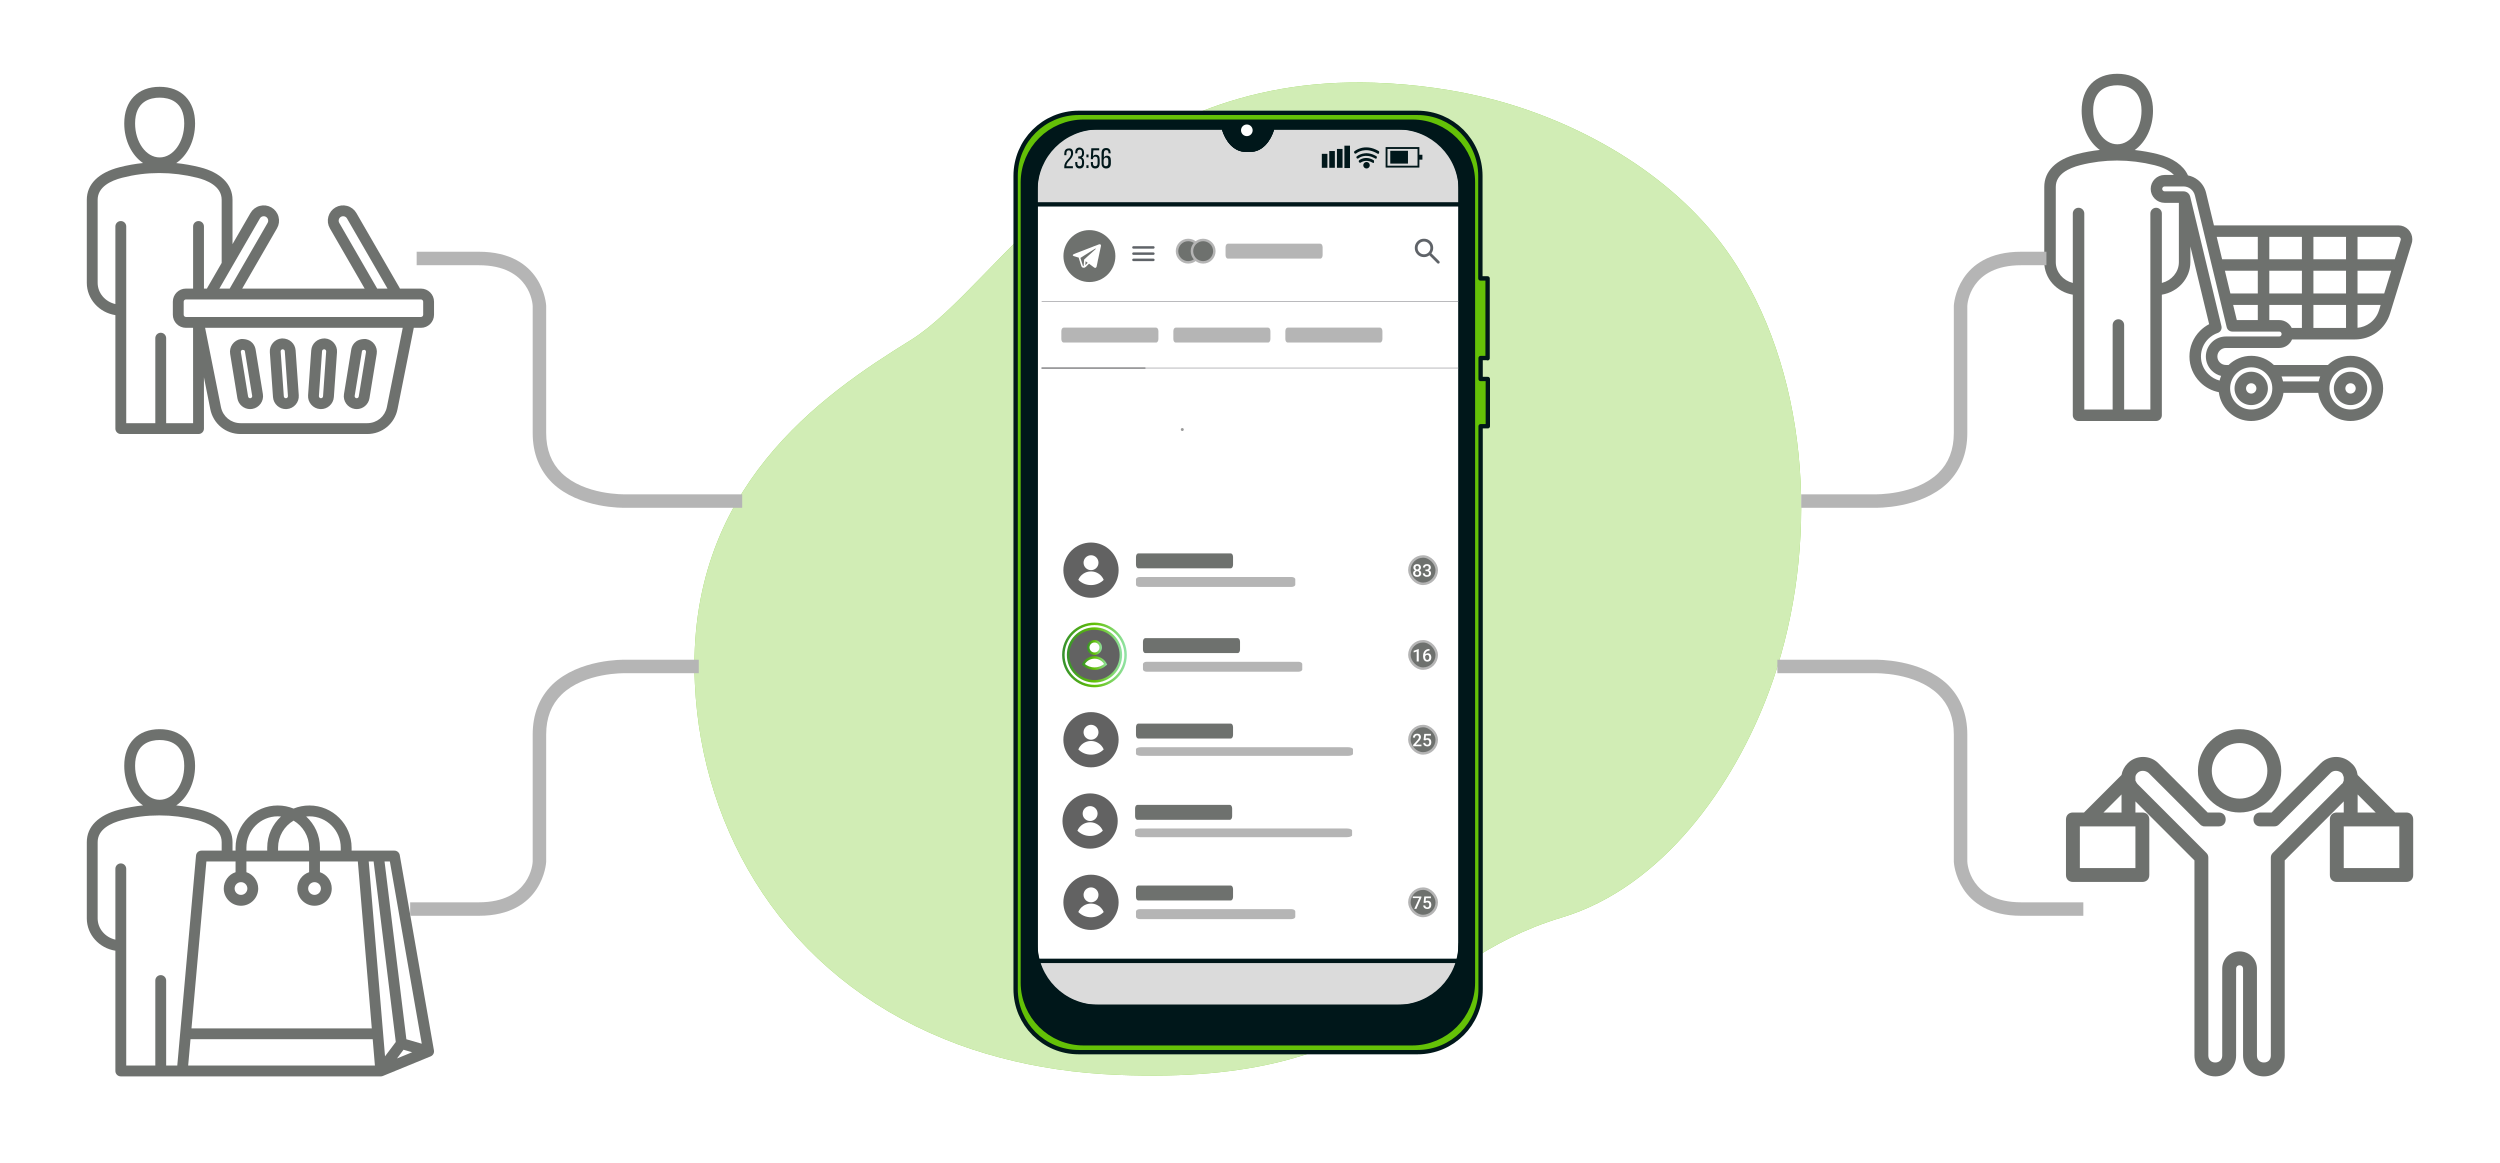 <svg width="576" height="268" viewBox="0 0 576 268" fill="none" xmlns="http://www.w3.org/2000/svg">
<rect width="576" height="268" fill="white"/>
<path d="M96.987 66.493H92.147C92.101 66.393 92.051 66.294 91.996 66.198L82.112 49.081C81.642 48.267 80.881 47.684 79.969 47.44C79.057 47.196 78.106 47.319 77.293 47.79C76.479 48.26 75.897 49.021 75.652 49.933C75.407 50.845 75.531 51.796 76.002 52.609L84.018 66.493H55.804L63.82 52.609C64.289 51.795 64.414 50.845 64.17 49.933C63.925 49.021 63.342 48.26 62.529 47.79C61.714 47.32 60.765 47.196 59.853 47.44C58.941 47.684 58.18 48.267 57.71 49.081L53.572 56.247V46.034C53.572 42.453 50.827 39.719 46.04 38.531C44.223 38.08 42.408 37.761 40.599 37.573C43.183 35.836 44.947 32.396 44.947 28.441C44.947 23.234 41.82 20 36.786 20C31.752 20 28.625 23.234 28.625 28.441C28.625 32.386 30.381 35.821 32.955 37.562C31.13 37.749 29.316 38.073 27.521 38.534C22.671 39.782 20 42.446 20 46.035V65.161C20 68.909 22.855 72.027 26.583 72.605V98.75C26.583 99.082 26.715 99.4 26.949 99.634C27.184 99.869 27.501 100 27.833 100H45.739C46.071 100 46.389 99.868 46.623 99.633C46.858 99.398 46.989 99.081 46.989 98.749L46.985 86.93L48.453 94.27C49.127 97.643 52.002 100 55.443 100H84.6C88.04 100 90.915 97.644 91.589 94.27L95.337 75.532H96.986C98.648 75.532 100 74.181 100 72.519V69.507C100.001 67.845 98.648 66.493 96.987 66.493Z" fill="white"/>
<path d="M62.898 91.488C62.953 92.28 63.316 93.003 63.917 93.525C64.464 94 65.149 94.256 65.864 94.256C65.935 94.256 66.006 94.253 66.077 94.248C67.715 94.133 68.953 92.706 68.837 91.069L68.109 80.735C67.996 79.134 66.695 77.972 65.017 77.972C64.988 77.972 64.959 77.973 64.93 77.975C63.292 78.091 62.054 79.517 62.17 81.154L62.898 91.488ZM65.068 80.473C65.316 80.484 65.591 80.571 65.615 80.911L66.343 91.246C66.355 91.414 66.274 91.534 66.226 91.59C66.177 91.647 66.069 91.742 65.901 91.755C65.733 91.766 65.613 91.686 65.556 91.638C65.5 91.588 65.404 91.482 65.392 91.313L64.664 80.979C64.646 80.732 64.828 80.51 65.068 80.473ZM54.694 91.759C54.932 93.217 56.198 94.256 57.63 94.256C57.79 94.256 57.951 94.243 58.112 94.216C59.732 93.951 60.835 92.418 60.57 90.798L58.899 80.574C58.778 79.83 58.221 78.1 55.684 78.1C55.616 78.1 55.548 78.106 55.482 78.117C53.862 78.382 52.76 79.915 53.025 81.534L54.694 91.759ZM55.81 80.602C56.373 80.622 56.399 80.781 56.431 80.978L58.102 91.203C58.143 91.457 57.963 91.708 57.708 91.749C57.541 91.777 57.414 91.708 57.354 91.664C57.294 91.621 57.188 91.523 57.161 91.356L55.49 81.131C55.453 80.902 55.596 80.676 55.81 80.602ZM73.74 94.248C73.811 94.253 73.882 94.256 73.953 94.256C74.668 94.256 75.353 94 75.9 93.525C76.501 93.003 76.863 92.28 76.919 91.488L77.647 81.154C77.763 79.516 76.524 78.091 74.888 77.975C74.859 77.973 74.829 77.971 74.8 77.971C73.122 77.971 71.822 79.133 71.709 80.734L70.981 91.069C70.865 92.707 72.104 94.133 73.74 94.248ZM74.203 80.911C74.227 80.571 74.502 80.484 74.749 80.473C74.989 80.51 75.171 80.732 75.154 80.978L74.426 91.312C74.414 91.481 74.318 91.588 74.262 91.637C74.205 91.686 74.085 91.765 73.917 91.754C73.659 91.735 73.457 91.502 73.475 91.245L74.203 80.911ZM81.706 94.216C81.868 94.243 82.029 94.256 82.188 94.256C83.619 94.256 84.886 93.217 85.124 91.759L86.795 81.534C87.06 79.915 85.958 78.382 84.338 78.116C84.271 78.106 84.203 78.099 84.136 78.099C81.599 78.099 81.042 79.829 80.921 80.573L79.25 90.798C78.983 92.419 80.086 93.951 81.706 94.216ZM81.716 91.202L83.386 80.977C83.419 80.78 83.444 80.621 84.007 80.601C84.222 80.674 84.364 80.9 84.327 81.13L82.656 91.355C82.629 91.522 82.524 91.619 82.463 91.663C82.402 91.707 82.277 91.776 82.109 91.749C81.854 91.707 81.673 91.457 81.716 91.202ZM96.987 66.493H92.147C92.101 66.393 92.051 66.294 91.996 66.198L82.112 49.081C81.642 48.267 80.881 47.684 79.969 47.44C79.057 47.196 78.106 47.319 77.293 47.79C76.479 48.26 75.897 49.021 75.652 49.933C75.407 50.845 75.531 51.796 76.002 52.609L84.018 66.493H55.804L63.82 52.609C64.289 51.795 64.414 50.845 64.17 49.933C63.925 49.021 63.342 48.26 62.529 47.79C61.714 47.32 60.765 47.196 59.853 47.44C58.941 47.684 58.18 48.267 57.71 49.081L53.572 56.247V46.034C53.572 42.453 50.827 39.719 46.04 38.531C44.223 38.08 42.408 37.761 40.599 37.573C43.183 35.836 44.947 32.396 44.947 28.441C44.947 23.234 41.82 20 36.786 20C31.752 20 28.625 23.234 28.625 28.441C28.625 32.386 30.381 35.821 32.955 37.562C31.13 37.749 29.316 38.073 27.521 38.534C22.671 39.782 20 42.446 20 46.035V65.161C20 68.909 22.855 72.027 26.583 72.605V98.75C26.583 99.082 26.715 99.4 26.949 99.634C27.184 99.869 27.501 100 27.833 100H45.739C46.071 100 46.389 99.868 46.623 99.633C46.858 99.398 46.989 99.081 46.989 98.749L46.985 86.93L48.453 94.27C49.127 97.643 52.002 100 55.443 100H84.6C88.04 100 90.915 97.644 91.589 94.27L95.337 75.532H96.986C98.648 75.532 100 74.181 100 72.519V69.507C100.001 67.845 98.648 66.493 96.987 66.493ZM78.167 51.359C78.031 51.123 77.996 50.846 78.067 50.579C78.138 50.313 78.308 50.09 78.543 49.955C78.779 49.819 79.055 49.784 79.323 49.855C79.589 49.926 79.812 50.096 79.947 50.331L89.278 66.493H86.905L78.167 51.359ZM59.876 50.331C60.012 50.095 60.233 49.926 60.5 49.854C60.766 49.783 61.043 49.818 61.279 49.954C61.515 50.09 61.684 50.312 61.756 50.578C61.827 50.845 61.792 51.122 61.656 51.358L52.918 66.492H50.544L59.876 50.331ZM31.125 28.441C31.125 23.271 34.672 22.499 36.786 22.499C38.9 22.499 42.447 23.271 42.447 28.441C42.447 32.759 39.907 36.273 36.786 36.273C33.665 36.273 31.125 32.76 31.125 28.441ZM38.283 97.5V77.916C38.283 77.225 37.723 76.666 37.033 76.666C36.343 76.666 35.783 77.225 35.783 77.916V97.5H29.084V73.013V52.177C29.084 51.487 28.525 50.928 27.835 50.928C27.144 50.928 26.583 51.487 26.583 52.177V70.058C24.244 69.525 22.5 67.532 22.5 65.16V46.034C22.5 43.036 25.569 41.617 28.144 40.954C33.775 39.506 39.594 39.507 45.438 40.957C47.543 41.479 51.073 42.833 51.073 46.034V60.577L47.828 66.198C47.772 66.295 47.722 66.394 47.676 66.493H46.99V52.177C46.99 51.487 46.43 50.928 45.74 50.928C45.05 50.928 44.49 51.487 44.49 52.177V66.492H42.836C41.174 66.492 39.823 67.844 39.823 69.506V72.518C39.823 74.18 41.174 75.531 42.836 75.531H44.482L44.49 97.499L38.283 97.5ZM89.138 93.779C88.701 95.97 86.835 97.5 84.6 97.5H55.443C53.209 97.5 51.343 95.97 50.905 93.779L47.255 75.532H92.788L89.138 93.779ZM97.501 72.519C97.501 72.797 97.266 73.032 96.987 73.032H42.835C42.557 73.032 42.322 72.797 42.322 72.519V69.507C42.322 69.228 42.557 68.993 42.835 68.993H96.986C97.265 68.993 97.5 69.228 97.5 69.507L97.501 72.519Z" fill="#6E716E"/>
<path d="M552.583 51.926H510.093L508.283 44.428C507.995 43.233 507.339 42.206 506.386 41.457C505.711 40.925 504.937 40.574 504.109 40.412C503.074 38.104 500.612 36.371 497.086 35.497C495.337 35.063 493.589 34.755 491.846 34.564C494.354 32.783 496.053 29.389 496.053 25.502C496.053 20.258 492.903 17 487.831 17C482.76 17 479.609 20.258 479.609 25.502C479.609 29.38 481.301 32.767 483.799 34.552C482.042 34.742 480.295 35.055 478.565 35.5C473.686 36.754 471 39.44 471 43.06V60.397C471 64.154 473.846 67.284 477.571 67.892V95.674C477.571 96.025 477.71 96.362 477.958 96.61C478.207 96.859 478.544 96.998 478.895 96.998H496.767C497.498 96.998 498.091 96.405 498.091 95.674V67.893C501.816 67.284 504.662 64.155 504.662 60.398V56.78L508.985 74.688C508.222 75.085 507.518 75.6 506.909 76.208C505.322 77.796 504.448 79.899 504.448 82.134C504.448 84.368 505.322 86.473 506.909 88.059C508.099 89.249 509.599 90.044 511.221 90.362C511.655 94.094 514.833 97 518.678 97C522.469 97 525.611 94.176 526.115 90.521H534.124C534.628 94.176 537.77 97 541.561 97C545.702 97 549.071 93.631 549.071 89.49C549.071 85.349 545.703 81.98 541.561 81.98C539.539 81.98 537.701 82.785 536.35 84.09H523.892C522.541 82.785 520.703 81.98 518.681 81.98C516.658 81.98 514.821 82.785 513.469 84.09H512.837C512.32 84.09 511.83 83.885 511.458 83.512C511.086 83.14 510.881 82.65 510.881 82.133C510.881 81.615 511.086 81.125 511.458 80.753C511.831 80.38 512.321 80.175 512.837 80.175H525.143C526.468 80.175 527.605 79.362 528.084 78.209H542.587C544.42 78.209 546.161 77.639 547.621 76.561C549.072 75.49 550.126 73.995 550.668 72.237L555.593 56.272C555.729 55.91 555.798 55.53 555.798 55.14C555.797 53.368 554.355 51.926 552.583 51.926ZM540.523 75.56H533.01V70.257H540.523V75.56ZM525.142 73.747H522.847V70.256H530.36V75.559H528.011C527.498 74.49 526.406 73.747 525.142 73.747ZM530.36 62.378V67.607H522.847V62.378H530.36ZM522.847 59.728V54.577H530.36V59.728H522.847ZM520.197 67.607H513.878L512.616 62.378H520.197V67.607ZM520.197 70.256V73.747H515.36L514.518 70.256H520.197ZM533.01 67.607V62.378H540.523V67.607H533.01ZM533.01 59.728V54.577H540.523V59.728H533.01ZM520.197 54.577V59.728H511.976L510.732 54.577H520.197ZM482.26 25.502C482.26 20.41 485.752 19.649 487.832 19.649C489.914 19.649 493.404 20.41 493.404 25.502C493.404 29.77 490.904 33.242 487.832 33.242C484.76 33.242 482.26 29.77 482.26 25.502ZM498.093 65.19V49.194C498.093 48.462 497.5 47.869 496.768 47.869C496.037 47.869 495.444 48.462 495.444 49.194V94.35H489.404V74.881C489.404 74.149 488.811 73.556 488.079 73.556C487.347 73.556 486.755 74.149 486.755 74.881V94.35H480.222V49.193C480.222 48.461 479.63 47.868 478.898 47.868C478.166 47.868 477.573 48.461 477.573 49.193V65.19C475.32 64.634 473.653 62.696 473.653 60.398V43.061C473.653 40.118 476.685 38.721 479.228 38.067C484.835 36.625 490.63 36.626 496.451 38.07C497.704 38.381 499.65 39.04 500.875 40.307H498.737C496.964 40.307 495.522 41.749 495.522 43.522C495.522 45.294 496.964 46.736 498.737 46.736H502.013V60.398C502.013 62.696 500.346 64.634 498.093 65.19ZM525.666 86.741H534.577C534.433 87.105 534.317 87.482 534.231 87.871H526.012C525.926 87.482 525.809 87.105 525.666 86.741ZM541.563 84.631C544.243 84.631 546.423 86.811 546.423 89.491C546.423 92.171 544.243 94.351 541.563 94.351C538.883 94.351 536.703 92.171 536.703 89.491C536.703 86.811 538.883 84.631 541.563 84.631ZM518.68 84.631C521.36 84.631 523.54 86.811 523.54 89.491C523.54 92.171 521.36 94.351 518.68 94.351C516 94.351 513.82 92.171 513.82 89.491C513.82 86.811 516 84.631 518.68 84.631ZM525.676 76.993C525.676 77.288 525.437 77.527 525.142 77.527H512.836C511.611 77.527 510.456 78.008 509.582 78.88C508.71 79.754 508.229 80.909 508.229 82.134C508.229 83.358 508.71 84.514 509.582 85.387C510.19 85.995 510.935 86.411 511.745 86.609C511.6 86.955 511.482 87.313 511.391 87.683C510.414 87.427 509.514 86.915 508.783 86.185C507.697 85.098 507.099 83.659 507.099 82.133C507.099 80.606 507.698 79.168 508.783 78.081C509.399 77.466 510.154 76.991 510.968 76.709C511.612 76.485 511.982 75.809 511.822 75.147L504.62 45.313C504.442 44.579 503.812 44.085 503.052 44.085H498.737C498.426 44.085 498.172 43.831 498.172 43.52C498.172 43.208 498.426 42.955 498.737 42.955H503.054C503.677 42.955 504.263 43.156 504.747 43.537C505.228 43.916 505.56 44.438 505.707 45.049L513.03 75.381C513.174 75.976 513.706 76.395 514.318 76.395H525.143C525.438 76.395 525.677 76.635 525.677 76.93L525.676 76.993ZM546.047 74.431C545.202 75.054 544.218 75.426 543.173 75.529V70.257H548.507L548.136 71.458C547.762 72.67 547.039 73.698 546.047 74.431ZM549.323 67.607H543.173V62.378H550.936L549.323 67.607ZM553.108 55.349C553.095 55.382 553.083 55.415 553.073 55.449L551.753 59.729H543.173V54.577H552.583C552.894 54.577 553.148 54.83 553.148 55.141C553.148 55.214 553.134 55.284 553.108 55.349ZM518.68 93.333C520.799 93.333 522.523 91.609 522.523 89.49C522.523 87.371 520.798 85.647 518.68 85.647C516.561 85.647 514.837 87.371 514.837 89.49C514.837 91.609 516.561 93.333 518.68 93.333ZM518.68 88.297C519.338 88.297 519.873 88.832 519.873 89.49C519.873 90.148 519.338 90.683 518.68 90.683C518.022 90.683 517.487 90.148 517.487 89.49C517.487 88.833 518.022 88.297 518.68 88.297ZM541.563 93.333C543.682 93.333 545.406 91.609 545.406 89.49C545.406 87.371 543.683 85.647 541.563 85.647C539.444 85.647 537.72 87.371 537.72 89.49C537.72 91.609 539.445 93.333 541.563 93.333ZM541.563 88.297C542.221 88.297 542.756 88.832 542.756 89.49C542.756 90.148 542.221 90.683 541.563 90.683C540.905 90.683 540.37 90.148 540.37 89.49C540.37 88.833 540.905 88.297 541.563 88.297Z" fill="#6E716E"/>
<path fill-rule="evenodd" clip-rule="evenodd" d="M506.4 177.6C506.4 182.88 510.72 187.2 516 187.2C521.28 187.2 525.6 182.88 525.6 177.6C525.6 172.32 521.28 168 516 168C510.72 168 506.4 172.32 506.4 177.6Z" fill="white"/>
<path fill-rule="evenodd" clip-rule="evenodd" d="M554.4 187.2H551.84L543.2 178.56C543.04 177.44 542.56 176.48 541.76 175.84C539.84 173.92 536.64 173.92 534.72 175.84L523.36 187.2H520.8C520.435 187.2 520.117 187.292 519.862 187.459H512.138C511.883 187.292 511.565 187.2 511.2 187.2H508.64L497.28 175.84C495.36 173.92 492.16 173.92 490.24 175.84C489.44 176.64 488.96 177.6 488.8 178.56L480.16 187.2H477.6C476.64 187.2 476 187.84 476 188.8V201.6C476 202.56 476.64 203.2 477.6 203.2H493.6C494.56 203.2 495.2 202.56 495.2 201.6V188.8C495.2 187.84 494.56 187.2 493.6 187.2H492V184.64L505.6 198.24V243.2C505.6 245.92 507.68 248 510.4 248C513.12 248 515.2 245.92 515.2 243.2V223.2C515.2 222.72 515.52 222.4 516 222.4C516.48 222.4 516.8 222.72 516.8 223.2V243.2C516.8 245.92 518.88 248 521.6 248C524.32 248 526.4 245.92 526.4 243.2V198.24L540 184.64V187.2H538.4C537.44 187.2 536.8 187.84 536.8 188.8V201.6C536.8 202.56 537.44 203.2 538.4 203.2H554.4C555.36 203.2 556 202.56 556 201.6V188.8C556 187.84 555.36 187.2 554.4 187.2ZM484.64 187.2L488.8 183.04V187.2H484.64ZM543.2 183.04L547.36 187.2H543.2V183.04Z" fill="white"/>
<path fill-rule="evenodd" clip-rule="evenodd" d="M516 187.2C510.72 187.2 506.4 182.88 506.4 177.6C506.4 172.32 510.72 168 516 168C521.28 168 525.6 172.32 525.6 177.6C525.6 182.88 521.28 187.2 516 187.2ZM516 184C519.52 184 522.4 181.12 522.4 177.6C522.4 174.08 519.52 171.2 516 171.2C512.48 171.2 509.6 174.08 509.6 177.6C509.6 181.12 512.48 184 516 184Z" fill="#6E716E"/>
<path fill-rule="evenodd" clip-rule="evenodd" d="M551.84 187.2H554.4C555.36 187.2 556 187.84 556 188.8V201.6C556 202.56 555.36 203.2 554.4 203.2H538.4C537.44 203.2 536.8 202.56 536.8 201.6V188.8C536.8 187.84 537.44 187.2 538.4 187.2H540V184.64L526.4 198.24V243.2C526.4 245.92 524.32 248 521.6 248C518.88 248 516.8 245.92 516.8 243.2V223.2C516.8 222.72 516.48 222.4 516 222.4C515.52 222.4 515.2 222.72 515.2 223.2V243.2C515.2 245.92 513.12 248 510.4 248C507.68 248 505.6 245.92 505.6 243.2V198.24L492 184.64V187.2H493.6C494.56 187.2 495.2 187.84 495.2 188.8V201.6C495.2 202.56 494.56 203.2 493.6 203.2H477.6C476.64 203.2 476 202.56 476 201.6V188.8C476 187.84 476.64 187.2 477.6 187.2H480.16L488.8 178.56C488.96 177.6 489.44 176.64 490.24 175.84C492.16 173.92 495.36 173.92 497.28 175.84L508.64 187.2H511.2C512.16 187.2 512.8 187.84 512.8 188.8C512.8 189.76 512.16 190.4 511.2 190.4H508C507.84 190.4 507.52 190.4 507.36 190.24C507.2 190.24 507.04 190.08 506.88 189.92L495.04 178.08C494.24 177.44 493.12 177.44 492.48 178.08C492.16 178.4 492 178.72 492 179.04V179.84C492.16 180.16 492.32 180.48 492.48 180.64L508.32 196.48C508.64 196.8 508.8 197.12 508.8 197.6V243.2C508.8 244.16 509.44 244.8 510.4 244.8C511.36 244.8 512 244.16 512 243.2V223.2C512 220.96 513.76 219.2 516 219.2C518.24 219.2 520 220.96 520 223.2V243.2C520 244.16 520.64 244.8 521.6 244.8C522.56 244.8 523.2 244.16 523.2 243.2V197.6C523.2 197.12 523.36 196.8 523.68 196.48L539.52 180.64C539.745 180.528 539.812 180.337 539.887 180.122C539.919 180.031 539.952 179.935 540 179.84V179.04C539.947 178.933 539.911 178.827 539.876 178.72C539.804 178.507 539.733 178.293 539.52 178.08C538.72 177.44 537.6 177.44 536.96 178.08L525.12 189.92C524.8 190.24 524.48 190.4 524 190.4H520.8C519.84 190.4 519.2 189.76 519.2 188.8C519.2 187.84 519.84 187.2 520.8 187.2H523.36L534.72 175.84C536.64 173.92 539.84 173.92 541.76 175.84C542.56 176.48 543.04 177.44 543.2 178.56L551.84 187.2ZM479.2 200H492V190.4H479.2V200ZM488.8 183.04L484.64 187.2H488.8V183.04ZM547.36 187.2L543.2 183.04V187.2H547.36ZM540 200H552.8V190.4H540V200Z" fill="#6E716E"/>
<path d="M99.981 242.016L92.105 197.018C92 196.42 91.48 195.984 90.874 195.984H81.01V195.305C81.01 189.944 76.649 185.583 71.288 185.583C69.999 185.583 68.769 185.837 67.642 186.295C66.516 185.838 65.286 185.583 63.996 185.583C58.636 185.583 54.275 189.944 54.275 195.305V195.984H53.573V194.034C53.573 190.453 50.827 187.719 46.041 186.531C44.224 186.08 42.409 185.761 40.599 185.573C43.183 183.836 44.947 180.396 44.947 176.441C44.947 171.234 41.82 168 36.786 168C31.752 168 28.625 171.234 28.625 176.441C28.625 180.386 30.381 183.821 32.955 185.562C31.131 185.749 29.317 186.073 27.521 186.534C22.671 187.782 20 190.446 20 194.035V211.598C20 215.346 22.855 218.464 26.583 219.042V246.75C26.583 247.082 26.715 247.399 26.949 247.634C27.184 247.869 27.501 248 27.833 248H87.737C87.899 248 88.06 247.968 88.212 247.907L99.225 243.388C99.768 243.165 100.083 242.594 99.981 242.016ZM71.288 188.082C75.27 188.082 78.51 191.322 78.51 195.304V195.983H73.717V195.304C73.717 192.461 72.491 189.9 70.539 188.121C70.786 188.095 71.036 188.082 71.288 188.082ZM67.642 189.074C69.779 190.33 71.218 192.651 71.218 195.304V195.983H64.067V195.304C64.067 192.651 65.505 190.329 67.642 189.074ZM56.774 195.304C56.774 191.322 60.014 188.082 63.996 188.082C64.248 188.082 64.498 188.095 64.744 188.121C62.792 189.9 61.566 192.461 61.566 195.304V195.983H56.773L56.774 195.304Z" fill="white"/>
<path d="M99.981 242.016L92.105 197.018C92 196.42 91.48 195.984 90.874 195.984H81.01V195.305C81.01 189.944 76.649 185.583 71.288 185.583C69.999 185.583 68.769 185.837 67.642 186.295C66.516 185.838 65.286 185.583 63.996 185.583C58.636 185.583 54.275 189.944 54.275 195.305V195.984H53.573V194.034C53.573 190.453 50.827 187.719 46.041 186.531C44.224 186.08 42.409 185.761 40.599 185.573C43.183 183.836 44.947 180.396 44.947 176.441C44.947 171.234 41.82 168 36.786 168C31.752 168 28.625 171.234 28.625 176.441C28.625 180.386 30.381 183.821 32.955 185.562C31.131 185.749 29.317 186.073 27.521 186.534C22.671 187.782 20 190.446 20 194.035V211.598C20 215.346 22.855 218.464 26.583 219.042V246.75C26.583 247.082 26.715 247.399 26.949 247.634C27.184 247.869 27.501 248 27.833 248H87.737C87.899 248 88.06 247.968 88.212 247.907L99.225 243.388C99.768 243.165 100.083 242.594 99.981 242.016ZM97.174 240.473L93.63 239.448L88.6 198.484H89.824L97.174 240.473ZM88.709 243.373L84.953 198.484H86.082L91.188 240.071L88.709 243.373ZM92.972 241.86L94.96 242.435L91.462 243.87L92.972 241.86ZM71.288 188.082C75.27 188.082 78.51 191.322 78.51 195.304V195.983H73.717V195.304C73.717 192.461 72.491 189.9 70.539 188.121C70.786 188.095 71.036 188.082 71.288 188.082ZM67.642 189.074C69.779 190.33 71.218 192.651 71.218 195.304V195.983H64.067V195.304C64.067 192.651 65.505 190.329 67.642 189.074ZM56.774 195.304C56.774 191.322 60.014 188.082 63.996 188.082C64.248 188.082 64.498 188.095 64.744 188.121C62.792 189.9 61.566 192.461 61.566 195.304V195.983H56.773L56.774 195.304ZM55.524 203.249C56.333 203.249 56.992 203.908 56.992 204.717C56.992 205.526 56.333 206.184 55.524 206.184C54.715 206.184 54.057 205.526 54.057 204.717C54.057 203.908 54.714 203.249 55.524 203.249ZM54.274 200.952C52.697 201.477 51.556 202.966 51.556 204.718C51.556 206.906 53.336 208.685 55.523 208.685C57.711 208.685 59.491 206.906 59.491 204.718C59.491 202.967 58.351 201.478 56.773 200.952V198.484H71.217V200.952C69.64 201.477 68.499 202.966 68.499 204.718C68.499 206.906 70.279 208.685 72.467 208.685C74.655 208.685 76.435 206.906 76.435 204.718C76.435 202.967 75.294 201.478 73.716 200.952V198.484H82.444L85.66 236.938H44.118L47.554 198.484H54.275L54.274 200.952ZM72.468 203.249C73.277 203.249 73.935 203.908 73.935 204.717C73.935 205.526 73.277 206.184 72.468 206.184C71.658 206.184 71 205.526 71 204.717C71 203.908 71.659 203.249 72.468 203.249ZM31.125 176.44C31.125 171.271 34.672 170.499 36.786 170.499C38.9 170.499 42.447 171.271 42.447 176.44C42.447 180.759 39.907 184.273 36.786 184.273C33.665 184.273 31.125 180.76 31.125 176.44ZM29.083 200.177C29.083 199.487 28.524 198.928 27.834 198.928C27.143 198.928 26.583 199.487 26.583 200.177V216.495C24.244 215.963 22.5 213.969 22.5 211.597V194.034C22.5 191.036 25.569 189.617 28.145 188.954C33.776 187.506 39.595 187.507 45.438 188.957C47.543 189.479 51.073 190.833 51.073 194.034V195.984H46.411C45.764 195.984 45.224 196.479 45.166 197.123L40.844 245.5H38.283V225.916C38.283 225.225 37.723 224.666 37.033 224.666C36.343 224.666 35.783 225.225 35.783 225.916V245.5H29.083V200.177ZM43.895 239.437H85.871L86.378 245.5H43.353L43.895 239.437Z" fill="#6E716E"/>
<path d="M407.579 159.296C399.532 180.969 383.062 204.413 359.833 211.387C324.748 221.902 320.563 250.228 257.689 247.653C247.871 247.277 238.805 245.882 230.489 243.683C226.037 242.503 221.745 241.108 217.721 239.445C180.919 224.584 161.714 191.86 160.104 157.579C157.958 112.515 189.396 91.003 209.782 78.396C230.221 65.789 254.792 17.023 316.647 19.062C326.089 19.384 335.477 20.672 344.597 23.086C365.412 28.719 386.603 41.111 398.888 59.297C399.8 60.639 400.712 62.087 401.517 63.482C417.986 91.432 418.576 129.736 407.579 159.296Z" fill="#64C107"/>
<path opacity="0.7" d="M407.579 159.296C399.532 180.969 383.062 204.413 359.833 211.387C324.748 221.902 320.563 250.228 257.689 247.653C247.871 247.277 238.805 245.882 230.489 243.683C226.037 242.503 221.745 241.108 217.721 239.445C180.919 224.584 161.714 191.86 160.104 157.579C157.958 112.515 189.396 91.003 209.782 78.396C230.221 65.789 254.792 17.023 316.647 19.062C326.089 19.384 335.477 20.672 344.597 23.086C365.412 28.719 386.603 41.111 398.888 59.297C399.8 60.639 400.712 62.087 401.517 63.482C417.986 91.432 418.576 129.736 407.579 159.296Z" fill="white"/>
<path d="M336.52 38.5V222.832C336.52 227.875 332.443 232.005 327.347 232.005H247.734C242.691 232.005 238.561 227.928 238.561 222.832V38.5C238.561 33.457 242.638 29.326 247.734 29.326H281.907L281.961 29.434C282.819 32.492 284.751 34.476 286.95 34.476H288.184C290.384 34.476 292.315 32.492 293.173 29.434L293.227 29.326H327.4C332.443 29.326 336.52 33.457 336.52 38.5Z" fill="white" stroke="#00171A" stroke-miterlimit="10"/>
<path d="M336.519 47.084V38.5C336.519 33.457 332.442 29.326 327.346 29.326H293.172L293.119 29.434C292.26 32.492 290.329 34.476 288.13 34.476H286.896C284.696 34.476 282.765 32.492 281.906 29.434L281.853 29.326H247.68C242.637 29.326 238.506 33.404 238.506 38.5V47.084H336.519Z" fill="#DBDBDB" stroke="#00171A" stroke-miterlimit="10" stroke-linecap="round" stroke-linejoin="round"/>
<path d="M238.559 221.383V222.831C238.559 227.874 242.636 232.005 247.732 232.005H327.398C332.441 232.005 336.572 227.928 336.572 222.831V221.383H238.559Z" fill="#DBDBDB" stroke="#00171A" stroke-miterlimit="10" stroke-linecap="round" stroke-linejoin="round"/>
<path d="M342.743 82.544V64.143H341.08V40.538C341.08 32.491 334.588 26 326.541 26H248.538C240.491 26 234 32.491 234 40.538V227.874C234 235.921 240.491 242.413 248.538 242.413H326.595C334.642 242.413 341.133 235.921 341.133 227.874V98.209H342.796V87.319H341.133V82.49H342.743V82.544ZM336.52 217.467C336.52 225.514 330.028 232.005 321.981 232.005H253.098C245.051 232.005 238.56 225.514 238.56 217.467V43.864C238.56 35.817 245.051 29.326 253.098 29.326H281.907L281.961 29.433C282.819 32.491 284.75 34.476 286.95 34.476H288.184C290.383 34.476 292.314 32.491 293.173 29.433L293.226 29.326H322.035C330.082 29.326 336.573 35.817 336.573 43.864V217.467H336.52Z" fill="#64C107" stroke="#00171A" stroke-miterlimit="10" stroke-linecap="round" stroke-linejoin="round"/>
<path d="M325.414 28.038H249.718C241.939 28.038 235.662 34.315 235.662 42.04V226.372C235.662 234.097 241.939 240.374 249.664 240.374H325.36C333.085 240.374 339.362 234.097 339.362 226.372V42.04C339.416 34.315 333.139 28.038 325.414 28.038ZM336.519 218.003C336.519 225.728 330.242 232.005 322.517 232.005H252.561C244.836 232.005 238.559 225.728 238.559 218.003V43.328C238.559 35.602 244.836 29.326 252.561 29.326H281.906L281.96 29.433C282.818 32.491 284.749 34.476 286.949 34.476H288.183C290.382 34.476 292.314 32.491 293.172 29.433L293.226 29.326H322.571C330.296 29.326 336.572 35.602 336.572 43.328V218.003H336.519Z" fill="#00171A" stroke="#00171A" stroke-miterlimit="10" stroke-linecap="round" stroke-linejoin="round"/>
<path d="M287.271 31.365C288.012 31.365 288.612 30.765 288.612 30.024C288.612 29.283 288.012 28.683 287.271 28.683C286.53 28.683 285.93 29.283 285.93 30.024C285.93 30.765 286.53 31.365 287.271 31.365Z" fill="white"/>
<path d="M247.251 35.281C247.251 36.676 245.696 37.159 245.696 38.232V38.285H247.198V38.768H245.213V38.393C245.213 36.891 246.769 36.622 246.769 35.335C246.769 34.852 246.608 34.638 246.232 34.638C245.857 34.638 245.696 34.906 245.696 35.335V35.764H245.213V35.389C245.213 34.691 245.535 34.208 246.232 34.208C246.93 34.101 247.251 34.584 247.251 35.281Z" fill="#00171A"/>
<path d="M249.773 35.228V35.335C249.773 35.818 249.558 36.14 249.236 36.301C249.612 36.462 249.773 36.784 249.773 37.267V37.642C249.773 38.34 249.451 38.822 248.754 38.822C248.056 38.822 247.734 38.34 247.734 37.642V37.32H248.217V37.642C248.217 38.071 248.378 38.286 248.754 38.286C249.129 38.286 249.29 38.018 249.29 37.589V37.213C249.29 36.784 249.076 36.569 248.7 36.516H248.432V36.033H248.754C249.076 36.033 249.29 35.818 249.29 35.389V35.174C249.29 34.692 249.129 34.477 248.754 34.477C248.378 34.477 248.217 34.745 248.217 35.121V35.335H247.734V35.121C247.734 34.423 248.056 33.994 248.754 33.994C249.451 34.101 249.773 34.531 249.773 35.228Z" fill="#00171A"/>
<path d="M250.791 35.603V36.247H250.309V35.603H250.791ZM250.791 38.071V38.715H250.309V38.071H250.791Z" fill="#00171A"/>
<path d="M251.811 36.033C251.972 35.765 252.186 35.657 252.508 35.657C253.098 35.657 253.367 36.087 253.367 36.73V37.642C253.367 38.34 253.045 38.823 252.347 38.823C251.65 38.823 251.328 38.34 251.328 37.642V37.321H251.811V37.642C251.811 38.072 251.972 38.286 252.347 38.286C252.723 38.286 252.884 38.018 252.884 37.642V36.73C252.884 36.301 252.723 36.087 252.347 36.087C252.079 36.087 251.865 36.248 251.811 36.569V36.677H251.328L251.435 34.155H253.259V34.638H251.918L251.811 36.033Z" fill="#00171A"/>
<path d="M255.889 35.228V35.335H255.406V35.228C255.406 34.799 255.245 34.584 254.87 34.584C254.494 34.584 254.333 34.853 254.333 35.335V36.355C254.441 36.033 254.709 35.872 255.084 35.872C255.675 35.872 255.943 36.301 255.943 36.945V37.642C255.943 38.34 255.621 38.822 254.87 38.822C254.172 38.822 253.797 38.34 253.797 37.642V35.282C253.797 34.531 254.119 34.102 254.87 34.102C255.567 34.102 255.889 34.531 255.889 35.228ZM254.28 36.945V37.642C254.28 38.071 254.441 38.286 254.816 38.286C255.192 38.286 255.353 38.018 255.353 37.642V36.945C255.353 36.516 255.192 36.301 254.816 36.301C254.494 36.301 254.28 36.569 254.28 36.945Z" fill="#00171A"/>
<path d="M305.834 35.442H304.547V38.661H305.834V35.442Z" fill="#00171A"/>
<path d="M307.551 34.798H306.264V38.66H307.551V34.798Z" fill="#00171A"/>
<path d="M309.321 34.315H308.033V38.661H309.321V34.315Z" fill="#00171A"/>
<path d="M311.038 33.565H309.75V38.715H311.038V33.565Z" fill="#00171A"/>
<path d="M327.025 38.608H319.246V33.887H327.025V38.608ZM319.675 38.179H326.596V34.316H319.675V38.179Z" fill="#00171A"/>
<path d="M324.396 34.744H320.318V37.695H324.396V34.744Z" fill="#00171A"/>
<path d="M327.722 35.656H326.756V36.783H327.722V35.656Z" fill="#00171A"/>
<path d="M316.404 37.535C316.35 37.535 316.296 37.535 316.243 37.481C314.687 36.569 313.614 37.428 313.56 37.428C313.453 37.535 313.239 37.535 313.131 37.374C313.024 37.267 313.024 37.052 313.131 36.945C313.185 36.891 314.526 35.765 316.457 36.891C316.618 36.999 316.618 37.16 316.565 37.267C316.618 37.535 316.511 37.535 316.404 37.535Z" fill="#00171A"/>
<path d="M316.993 36.569C316.94 36.569 316.886 36.569 316.832 36.515C314.525 35.174 313.023 36.461 313.023 36.461C312.916 36.569 312.701 36.569 312.594 36.461C312.487 36.354 312.487 36.139 312.594 36.032C312.594 36.032 314.472 34.423 317.101 35.978C317.261 36.086 317.261 36.247 317.208 36.354C317.208 36.515 317.101 36.569 316.993 36.569Z" fill="#00171A"/>
<path d="M317.529 35.442C317.475 35.442 317.422 35.442 317.368 35.388C314.471 33.671 312.54 35.281 312.486 35.334C312.379 35.442 312.164 35.442 312.057 35.281C311.95 35.173 311.95 34.959 312.057 34.852C312.057 34.852 314.364 32.867 317.636 34.798C317.797 34.905 317.797 35.066 317.744 35.173C317.744 35.388 317.636 35.442 317.529 35.442Z" fill="#00171A"/>
<path d="M314.847 38.822C315.262 38.822 315.598 38.486 315.598 38.071C315.598 37.656 315.262 37.32 314.847 37.32C314.432 37.32 314.096 37.656 314.096 38.071C314.096 38.486 314.432 38.822 314.847 38.822Z" fill="#00171A"/>
<path d="M240 84.797H336" stroke="#8F8F94" stroke-width="0.143" stroke-miterlimit="10"/>
<path d="M240 84.797H263.857" stroke="#212121" stroke-width="0.143" stroke-miterlimit="10" stroke-linecap="round" stroke-linejoin="round"/>
<path d="M251.364 136.642C254.278 136.642 256.64 134.279 256.64 131.366C256.64 128.452 254.278 126.09 251.364 126.09C248.45 126.09 246.088 128.452 246.088 131.366C246.088 134.279 248.45 136.642 251.364 136.642Z" fill="#626262"/>
<path d="M251.366 137.731C254.881 137.731 257.731 134.881 257.731 131.366C257.731 127.85 254.881 125 251.366 125C247.85 125 245 127.85 245 131.366C245 134.881 247.85 137.731 251.366 137.731Z" fill="#626262"/>
<path d="M251.371 131.366C252.321 131.366 253.091 130.595 253.091 129.645C253.091 128.695 252.321 127.925 251.371 127.925C250.421 127.925 249.65 128.695 249.65 129.645C249.65 130.595 250.421 131.366 251.371 131.366Z" fill="white"/>
<path d="M254.293 133.602C253.834 132.455 252.687 131.652 251.368 131.652C250.049 131.652 248.902 132.455 248.443 133.602C249.189 134.348 250.221 134.806 251.368 134.806C252.515 134.806 253.547 134.348 254.293 133.602Z" fill="white"/>
<path d="M283.57 130.939H262.256C261.964 130.939 261.73 130.572 261.73 130.113V128.324C261.73 127.865 261.964 127.498 262.256 127.498H283.57C283.862 127.498 284.095 127.865 284.095 128.324V130.113C284.11 130.549 283.862 130.939 283.57 130.939Z" fill="#6E716E"/>
<path d="M297.57 135.233H262.593C262.114 135.233 261.73 134.988 261.73 134.682V133.49C261.73 133.184 262.114 132.939 262.593 132.939H297.57C298.049 132.939 298.432 133.184 298.432 133.49V134.682C298.456 134.973 298.049 135.233 297.57 135.233Z" fill="#B5B5B5"/>
<rect x="324.72" y="128.211" width="6.308" height="6.308" rx="3.154" fill="#6E716E"/>
<rect x="324.72" y="128.211" width="6.308" height="6.308" rx="3.154" stroke="#B5B5B5" stroke-width="0.573"/>
<path d="M327.457 132.087C327.457 132.265 327.415 132.415 327.333 132.536C327.251 132.658 327.138 132.75 326.996 132.813C326.855 132.874 326.695 132.905 326.518 132.905C326.34 132.905 326.18 132.874 326.038 132.813C325.895 132.75 325.783 132.658 325.7 132.536C325.618 132.415 325.577 132.265 325.577 132.087C325.577 131.97 325.6 131.863 325.645 131.768C325.691 131.671 325.756 131.588 325.84 131.519C325.924 131.448 326.024 131.394 326.137 131.356C326.252 131.318 326.378 131.299 326.514 131.299C326.694 131.299 326.856 131.333 326.998 131.399C327.14 131.466 327.252 131.558 327.333 131.676C327.415 131.793 327.457 131.931 327.457 132.087ZM326.982 132.064C326.982 131.969 326.963 131.885 326.923 131.813C326.884 131.741 326.829 131.686 326.759 131.646C326.688 131.607 326.607 131.588 326.514 131.588C326.42 131.588 326.338 131.607 326.269 131.646C326.2 131.686 326.145 131.741 326.106 131.813C326.068 131.885 326.049 131.969 326.049 132.064C326.049 132.161 326.068 132.244 326.106 132.315C326.144 132.384 326.198 132.437 326.269 132.474C326.339 132.51 326.422 132.528 326.518 132.528C326.613 132.528 326.695 132.51 326.765 132.474C326.834 132.437 326.888 132.384 326.925 132.315C326.963 132.244 326.982 132.161 326.982 132.064ZM327.392 130.762C327.392 130.905 327.354 131.032 327.278 131.143C327.204 131.254 327.101 131.341 326.969 131.405C326.837 131.468 326.686 131.499 326.518 131.499C326.348 131.499 326.196 131.468 326.063 131.405C325.931 131.341 325.827 131.254 325.751 131.143C325.677 131.032 325.64 130.905 325.64 130.762C325.64 130.592 325.677 130.449 325.751 130.333C325.827 130.215 325.931 130.126 326.063 130.065C326.195 130.003 326.346 129.972 326.516 129.972C326.686 129.972 326.837 130.003 326.969 130.065C327.101 130.126 327.204 130.215 327.278 130.333C327.354 130.449 327.392 130.592 327.392 130.762ZM326.92 130.778C326.92 130.693 326.903 130.619 326.869 130.555C326.836 130.489 326.79 130.438 326.729 130.402C326.669 130.365 326.598 130.347 326.516 130.347C326.433 130.347 326.362 130.364 326.302 130.4C326.242 130.435 326.196 130.485 326.163 130.549C326.13 130.613 326.114 130.689 326.114 130.778C326.114 130.866 326.13 130.942 326.163 131.007C326.196 131.071 326.242 131.122 326.302 131.158C326.364 131.195 326.435 131.213 326.518 131.213C326.6 131.213 326.671 131.195 326.731 131.158C326.792 131.122 326.838 131.071 326.871 131.007C326.903 130.942 326.92 130.866 326.92 130.778ZM328.427 131.225H328.709C328.819 131.225 328.91 131.206 328.982 131.168C329.055 131.13 329.109 131.078 329.144 131.011C329.18 130.945 329.197 130.868 329.197 130.782C329.197 130.692 329.181 130.615 329.148 130.551C329.117 130.485 329.069 130.435 329.003 130.4C328.939 130.364 328.857 130.347 328.758 130.347C328.675 130.347 328.599 130.364 328.531 130.398C328.464 130.43 328.411 130.477 328.372 130.539C328.333 130.599 328.313 130.671 328.313 130.755H327.839C327.839 130.603 327.879 130.468 327.958 130.351C328.038 130.233 328.147 130.141 328.284 130.074C328.422 130.006 328.578 129.972 328.75 129.972C328.935 129.972 329.095 130.003 329.233 130.065C329.371 130.125 329.479 130.215 329.556 130.335C329.633 130.455 329.672 130.604 329.672 130.782C329.672 130.863 329.653 130.945 329.615 131.029C329.577 131.113 329.521 131.189 329.446 131.258C329.372 131.326 329.279 131.382 329.168 131.425C329.057 131.467 328.928 131.488 328.782 131.488H328.427V131.225ZM328.427 131.593V131.335H328.782C328.949 131.335 329.091 131.354 329.209 131.394C329.328 131.433 329.425 131.487 329.499 131.556C329.574 131.624 329.628 131.702 329.662 131.789C329.697 131.877 329.715 131.97 329.715 132.068C329.715 132.201 329.691 132.32 329.642 132.425C329.595 132.528 329.528 132.615 329.44 132.687C329.353 132.759 329.25 132.813 329.133 132.85C329.016 132.886 328.89 132.905 328.752 132.905C328.629 132.905 328.512 132.888 328.399 132.854C328.287 132.82 328.186 132.77 328.098 132.703C328.009 132.635 327.938 132.551 327.886 132.45C327.835 132.348 327.809 132.231 327.809 132.097H328.282C328.282 132.182 328.301 132.257 328.341 132.323C328.381 132.387 328.437 132.437 328.509 132.474C328.582 132.51 328.666 132.528 328.76 132.528C328.859 132.528 328.945 132.511 329.017 132.476C329.089 132.44 329.144 132.388 329.182 132.319C329.221 132.249 329.24 132.166 329.24 132.068C329.24 131.957 329.219 131.867 329.176 131.797C329.133 131.728 329.071 131.677 328.991 131.644C328.912 131.61 328.818 131.593 328.709 131.593H328.427Z" fill="white"/>
<path d="M257.16 150.9C257.16 153.655 254.926 155.889 252.171 155.889C249.415 155.889 247.181 153.655 247.181 150.9C247.181 148.144 249.415 145.91 252.171 145.91C254.926 145.91 257.16 148.144 257.16 150.9Z" fill="#626262" stroke="url(#paint0_linear_2111_463)" stroke-width="0.573"/>
<path d="M258.247 150.9C258.247 154.257 255.526 156.979 252.168 156.979C248.811 156.979 246.089 154.257 246.089 150.9C246.089 147.542 248.811 144.821 252.168 144.821C255.526 144.821 258.247 147.542 258.247 150.9Z" fill="#626262" stroke="url(#paint1_linear_2111_463)" stroke-width="0.573"/>
<path d="M252.168 158.068C256.127 158.068 259.337 154.859 259.337 150.9C259.337 146.941 256.127 143.731 252.168 143.731C248.209 143.731 245 146.941 245 150.9C245 154.859 248.209 158.068 252.168 158.068Z" stroke="url(#paint2_linear_2111_463)" stroke-width="0.573" stroke-miterlimit="10"/>
<path d="M253.605 149.179C253.605 149.971 252.963 150.613 252.172 150.613C251.38 150.613 250.738 149.971 250.738 149.179C250.738 148.387 251.38 147.746 252.172 147.746C252.963 147.746 253.605 148.387 253.605 149.179Z" fill="white" stroke="url(#paint3_linear_2111_463)" stroke-width="0.573"/>
<path d="M252.169 151.473C253.302 151.473 254.292 152.123 254.75 153.067C254.07 153.681 253.167 154.054 252.169 154.054C251.171 154.054 250.268 153.681 249.588 153.067C250.045 152.123 251.036 151.473 252.169 151.473Z" fill="white" stroke="url(#paint4_linear_2111_463)" stroke-width="0.573"/>
<path d="M285.177 150.473H263.863C263.571 150.473 263.338 150.106 263.338 149.647V147.858C263.338 147.399 263.571 147.032 263.863 147.032H285.177C285.469 147.032 285.703 147.399 285.703 147.858V149.647C285.717 150.083 285.469 150.473 285.177 150.473Z" fill="#6E716E"/>
<path d="M299.177 154.767H264.2C263.721 154.767 263.338 154.522 263.338 154.216V153.024C263.338 152.718 263.721 152.473 264.2 152.473H299.177C299.656 152.473 300.039 152.718 300.039 153.024V154.216C300.063 154.507 299.656 154.767 299.177 154.767Z" fill="#B5B5B5"/>
<rect x="324.72" y="147.746" width="6.308" height="6.308" rx="3.154" fill="#6E716E"/>
<rect x="324.72" y="147.746" width="6.308" height="6.308" rx="3.154" stroke="#B5B5B5" stroke-width="0.573"/>
<path d="M326.88 149.536V152.4H326.408V150.096L325.708 150.334V149.944L326.824 149.536H326.88ZM329.299 149.528H329.358V149.914H329.325C329.156 149.914 329.01 149.94 328.888 149.993C328.766 150.045 328.666 150.117 328.588 150.208C328.509 150.3 328.45 150.407 328.411 150.53C328.373 150.651 328.354 150.781 328.354 150.918V151.367C328.354 151.48 328.367 151.581 328.392 151.669C328.416 151.755 328.451 151.827 328.496 151.886C328.541 151.944 328.594 151.987 328.652 152.017C328.711 152.047 328.775 152.063 328.842 152.063C328.913 152.063 328.977 152.048 329.035 152.019C329.092 151.989 329.141 151.948 329.182 151.896C329.222 151.844 329.253 151.782 329.274 151.71C329.295 151.638 329.305 151.559 329.305 151.474C329.305 151.393 329.295 151.318 329.274 151.247C329.254 151.175 329.225 151.112 329.185 151.059C329.146 151.004 329.097 150.962 329.038 150.932C328.981 150.9 328.914 150.884 328.839 150.884C328.744 150.884 328.659 150.907 328.582 150.951C328.506 150.996 328.445 151.054 328.398 151.126C328.352 151.196 328.327 151.271 328.323 151.351L328.143 151.292C328.153 151.171 328.18 151.062 328.223 150.965C328.267 150.868 328.326 150.786 328.398 150.718C328.469 150.65 328.552 150.598 328.646 150.563C328.742 150.526 328.846 150.508 328.96 150.508C329.099 150.508 329.219 150.534 329.321 150.587C329.423 150.639 329.507 150.71 329.574 150.8C329.642 150.889 329.692 150.991 329.725 151.106C329.758 151.22 329.775 151.339 329.775 151.463C329.775 151.6 329.755 151.728 329.713 151.847C329.671 151.964 329.61 152.068 329.529 152.157C329.449 152.245 329.351 152.315 329.236 152.364C329.123 152.414 328.993 152.439 328.848 152.439C328.695 152.439 328.559 152.409 328.439 152.351C328.32 152.292 328.218 152.211 328.135 152.108C328.053 152.004 327.99 151.885 327.947 151.751C327.904 151.616 327.882 151.474 327.882 151.324V151.128C327.882 150.911 327.909 150.706 327.964 150.514C328.019 150.321 328.103 150.15 328.217 150.002C328.332 149.855 328.479 149.739 328.658 149.655C328.837 149.571 329.051 149.528 329.299 149.528Z" fill="white"/>
<path d="M251.364 175.71C254.278 175.71 256.64 173.348 256.64 170.434C256.64 167.52 254.278 165.158 251.364 165.158C248.45 165.158 246.088 167.52 246.088 170.434C246.088 173.348 248.45 175.71 251.364 175.71Z" fill="#626262"/>
<path d="M251.366 176.799C254.881 176.799 257.731 173.949 257.731 170.434C257.731 166.918 254.881 164.068 251.366 164.068C247.85 164.068 245 166.918 245 170.434C245 173.949 247.85 176.799 251.366 176.799Z" fill="#626262"/>
<path d="M251.371 170.434C252.321 170.434 253.091 169.663 253.091 168.713C253.091 167.763 252.321 166.993 251.371 166.993C250.421 166.993 249.65 167.763 249.65 168.713C249.65 169.663 250.421 170.434 251.371 170.434Z" fill="white"/>
<path d="M254.293 172.67C253.834 171.523 252.687 170.72 251.368 170.72C250.049 170.72 248.902 171.523 248.443 172.67C249.189 173.416 250.221 173.875 251.368 173.875C252.515 173.875 253.547 173.416 254.293 172.67Z" fill="white"/>
<path d="M283.57 170.154H262.256C261.964 170.154 261.73 169.787 261.73 169.328V167.539C261.73 167.08 261.964 166.713 262.256 166.713H283.57C283.862 166.713 284.095 167.08 284.095 167.539V169.328C284.11 169.764 283.862 170.154 283.57 170.154Z" fill="#6E716E"/>
<path d="M310.554 174.154H262.905C262.253 174.154 261.73 173.941 261.73 173.674V172.634C261.73 172.367 262.253 172.154 262.905 172.154H310.554C311.207 172.154 311.729 172.367 311.729 172.634V173.674C311.762 173.927 311.207 174.154 310.554 174.154Z" fill="#B5B5B5"/>
<rect x="324.72" y="167.28" width="6.308" height="6.308" rx="3.154" fill="#6E716E"/>
<rect x="324.72" y="167.28" width="6.308" height="6.308" rx="3.154" stroke="#B5B5B5" stroke-width="0.573"/>
<path d="M327.504 171.557V171.934H325.591V171.61L326.52 170.597C326.622 170.482 326.702 170.383 326.761 170.299C326.82 170.215 326.861 170.14 326.884 170.074C326.909 170.006 326.922 169.94 326.922 169.876C326.922 169.785 326.905 169.706 326.871 169.638C326.838 169.569 326.79 169.515 326.726 169.476C326.661 169.435 326.584 169.415 326.492 169.415C326.386 169.415 326.298 169.438 326.226 169.484C326.154 169.529 326.1 169.593 326.063 169.674C326.026 169.753 326.008 169.845 326.008 169.948H325.536C325.536 169.782 325.574 169.631 325.649 169.493C325.725 169.355 325.835 169.245 325.979 169.164C326.122 169.082 326.296 169.041 326.498 169.041C326.689 169.041 326.851 169.073 326.984 169.137C327.118 169.201 327.219 169.291 327.288 169.409C327.359 169.527 327.394 169.666 327.394 169.827C327.394 169.915 327.38 170.004 327.351 170.091C327.322 170.179 327.281 170.266 327.227 170.354C327.175 170.44 327.113 170.527 327.041 170.615C326.969 170.701 326.89 170.788 326.804 170.877L326.186 171.557H327.504ZM328.368 170.607L327.992 170.515L328.147 169.08H329.685V169.48H328.539L328.46 170.179C328.505 170.153 328.566 170.128 328.644 170.103C328.723 170.077 328.812 170.064 328.913 170.064C329.048 170.064 329.168 170.086 329.274 170.13C329.381 170.174 329.472 170.237 329.546 170.321C329.621 170.403 329.677 170.503 329.717 170.622C329.756 170.74 329.775 170.873 329.775 171.02C329.775 171.152 329.756 171.276 329.717 171.391C329.679 171.506 329.621 171.607 329.544 171.695C329.467 171.782 329.37 171.851 329.252 171.9C329.136 171.949 328.998 171.973 328.839 171.973C328.72 171.973 328.605 171.956 328.496 171.922C328.387 171.887 328.29 171.835 328.203 171.767C328.117 171.698 328.048 171.613 327.996 171.512C327.943 171.41 327.913 171.293 327.906 171.161H328.368C328.38 171.254 328.405 171.333 328.445 171.399C328.485 171.463 328.539 171.512 328.605 171.546C328.672 171.58 328.749 171.597 328.837 171.597C328.916 171.597 328.985 171.583 329.042 171.555C329.1 171.527 329.148 171.486 329.185 171.434C329.225 171.38 329.253 171.318 329.272 171.246C329.291 171.174 329.301 171.094 329.301 171.007C329.301 170.923 329.29 170.846 329.268 170.777C329.247 170.708 329.215 170.648 329.172 170.597C329.13 170.546 329.077 170.507 329.013 170.479C328.949 170.451 328.875 170.436 328.791 170.436C328.679 170.436 328.593 170.452 328.533 170.485C328.474 170.518 328.419 170.558 328.368 170.607Z" fill="white"/>
<path d="M251.157 194.441C254.071 194.441 256.433 192.079 256.433 189.165C256.433 186.251 254.071 183.889 251.157 183.889C248.243 183.889 245.881 186.251 245.881 189.165C245.881 192.079 248.243 194.441 251.157 194.441Z" fill="#626262"/>
<path d="M251.159 195.53C254.674 195.53 257.524 192.681 257.524 189.165C257.524 185.649 254.674 182.799 251.159 182.799C247.643 182.799 244.793 185.649 244.793 189.165C244.793 192.681 247.643 195.53 251.159 195.53Z" fill="#626262"/>
<path d="M251.164 189.165C252.114 189.165 252.884 188.395 252.884 187.444C252.884 186.494 252.114 185.724 251.164 185.724C250.214 185.724 249.443 186.494 249.443 187.444C249.443 188.395 250.214 189.165 251.164 189.165Z" fill="white"/>
<path d="M254.086 191.401C253.627 190.254 252.48 189.452 251.161 189.452C249.842 189.452 248.695 190.254 248.236 191.401C248.982 192.147 250.014 192.606 251.161 192.606C252.308 192.606 253.34 192.147 254.086 191.401Z" fill="white"/>
<path d="M283.363 188.885H262.049C261.757 188.885 261.523 188.518 261.523 188.06V186.27C261.523 185.811 261.757 185.444 262.049 185.444H283.363C283.655 185.444 283.888 185.811 283.888 186.27V188.06C283.903 188.495 283.655 188.885 283.363 188.885Z" fill="#6E716E"/>
<path d="M310.347 192.885H262.698C262.046 192.885 261.523 192.672 261.523 192.405V191.365C261.523 191.099 262.046 190.885 262.698 190.885H310.347C311 190.885 311.522 191.099 311.522 191.365V192.405C311.555 192.659 311 192.885 310.347 192.885Z" fill="#B5B5B5"/>
<path d="M251.364 213.172C254.278 213.172 256.64 210.81 256.64 207.896C256.64 204.982 254.278 202.62 251.364 202.62C248.45 202.62 246.088 204.982 246.088 207.896C246.088 210.81 248.45 213.172 251.364 213.172Z" fill="#626262"/>
<path d="M251.366 214.262C254.881 214.262 257.731 211.412 257.731 207.896C257.731 204.38 254.881 201.53 251.366 201.53C247.85 201.53 245 204.38 245 207.896C245 211.412 247.85 214.262 251.366 214.262Z" fill="#626262"/>
<path d="M251.371 207.896C252.321 207.896 253.091 207.126 253.091 206.176C253.091 205.225 252.321 204.455 251.371 204.455C250.421 204.455 249.65 205.225 249.65 206.176C249.65 207.126 250.421 207.896 251.371 207.896Z" fill="white"/>
<path d="M254.293 210.133C253.834 208.986 252.687 208.183 251.368 208.183C250.049 208.183 248.902 208.986 248.443 210.133C249.189 210.878 250.221 211.337 251.368 211.337C252.515 211.337 253.547 210.878 254.293 210.133Z" fill="white"/>
<path d="M283.57 207.47H262.256C261.964 207.47 261.73 207.103 261.73 206.644V204.855C261.73 204.396 261.964 204.029 262.256 204.029H283.57C283.862 204.029 284.095 204.396 284.095 204.855V206.644C284.11 207.08 283.862 207.47 283.57 207.47Z" fill="#6E716E"/>
<path d="M297.57 211.763H262.593C262.114 211.763 261.73 211.519 261.73 211.213V210.02C261.73 209.714 262.114 209.47 262.593 209.47H297.57C298.049 209.47 298.432 209.714 298.432 210.02V211.213C298.456 211.503 298.049 211.763 297.57 211.763Z" fill="#B5B5B5"/>
<rect x="324.72" y="204.742" width="6.308" height="6.308" rx="3.154" fill="#6E716E"/>
<rect x="324.72" y="204.742" width="6.308" height="6.308" rx="3.154" stroke="#B5B5B5" stroke-width="0.573"/>
<path d="M327.486 206.542V206.801L326.345 209.396H325.847L326.986 206.918H325.508V206.542H327.486ZM328.368 208.069L327.992 207.977L328.147 206.542H329.685V206.942H328.539L328.46 207.642C328.505 207.616 328.566 207.59 328.644 207.565C328.723 207.539 328.812 207.526 328.913 207.526C329.048 207.526 329.168 207.548 329.274 207.593C329.381 207.636 329.472 207.699 329.546 207.783C329.621 207.865 329.677 207.966 329.717 208.085C329.756 208.202 329.775 208.335 329.775 208.483C329.775 208.615 329.756 208.738 329.717 208.853C329.679 208.968 329.621 209.069 329.544 209.157C329.467 209.244 329.37 209.313 329.252 209.363C329.136 209.411 328.998 209.435 328.839 209.435C328.72 209.435 328.605 209.418 328.496 209.384C328.387 209.349 328.29 209.297 328.203 209.229C328.117 209.16 328.048 209.075 327.996 208.975C327.943 208.873 327.913 208.756 327.906 208.624H328.368C328.38 208.717 328.405 208.796 328.445 208.861C328.485 208.925 328.539 208.974 328.605 209.008C328.672 209.042 328.749 209.059 328.837 209.059C328.916 209.059 328.985 209.045 329.042 209.018C329.1 208.989 329.148 208.949 329.185 208.896C329.225 208.843 329.253 208.78 329.272 208.708C329.291 208.636 329.301 208.556 329.301 208.469C329.301 208.385 329.29 208.309 329.268 208.24C329.247 208.17 329.215 208.11 329.172 208.059C329.13 208.008 329.077 207.969 329.013 207.942C328.949 207.913 328.875 207.899 328.791 207.899C328.679 207.899 328.593 207.915 328.533 207.948C328.474 207.98 328.419 208.021 328.368 208.069Z" fill="white"/>
<path d="M240 69.462H336" stroke="#8F8F94" stroke-width="0.143" stroke-miterlimit="10"/>
<path d="M292.177 78.925H270.863C270.571 78.925 270.338 78.558 270.338 78.099V76.31C270.338 75.851 270.571 75.484 270.863 75.484H292.177C292.469 75.484 292.703 75.851 292.703 76.31V78.099C292.717 78.535 292.469 78.925 292.177 78.925Z" fill="#B5B5B5"/>
<path d="M317.982 78.925H296.668C296.376 78.925 296.143 78.558 296.143 78.099V76.31C296.143 75.851 296.376 75.484 296.668 75.484H317.982C318.274 75.484 318.508 75.851 318.508 76.31V78.099C318.522 78.535 318.274 78.925 317.982 78.925Z" fill="#B5B5B5"/>
<path d="M266.371 78.925H245.057C244.765 78.925 244.531 78.558 244.531 78.099V76.31C244.531 75.851 244.765 75.484 245.057 75.484H266.371C266.663 75.484 266.896 75.851 266.896 76.31V78.099C266.911 78.535 266.663 78.925 266.371 78.925Z" fill="#B5B5B5"/>
<path d="M272.401 99.306C272.591 99.306 272.745 99.152 272.745 98.962C272.745 98.772 272.591 98.618 272.401 98.618C272.211 98.618 272.057 98.772 272.057 98.962C272.057 99.152 272.211 99.306 272.401 99.306Z" fill="#9A9A9A"/>
<path d="M328.088 59.242C327.495 59.242 326.993 59.037 326.583 58.626C326.172 58.215 325.967 57.714 325.967 57.121C325.967 56.528 326.172 56.026 326.583 55.616C326.993 55.205 327.495 55 328.088 55C328.681 55 329.182 55.205 329.593 55.616C330.003 56.026 330.209 56.528 330.209 57.121C330.209 57.36 330.171 57.586 330.095 57.798C330.018 58.01 329.915 58.198 329.785 58.361L331.612 60.188C331.672 60.248 331.702 60.324 331.702 60.417C331.702 60.509 331.672 60.585 331.612 60.645C331.552 60.705 331.476 60.735 331.383 60.735C331.291 60.735 331.215 60.705 331.155 60.645L329.328 58.818C329.165 58.948 328.977 59.052 328.765 59.128C328.553 59.204 328.327 59.242 328.088 59.242ZM328.088 58.589C328.496 58.589 328.842 58.447 329.128 58.161C329.413 57.876 329.556 57.529 329.556 57.121C329.556 56.713 329.413 56.366 329.128 56.081C328.842 55.795 328.496 55.653 328.088 55.653C327.68 55.653 327.333 55.795 327.048 56.081C326.762 56.366 326.619 56.713 326.619 57.121C326.619 57.529 326.762 57.876 327.048 58.161C327.333 58.447 327.68 58.589 328.088 58.589Z" fill="#5F6368"/>
<g clip-path="url(#clip0_2111_463)">
<path d="M261.146 60.161C261.065 60.161 260.997 60.134 260.942 60.079C260.887 60.024 260.859 59.956 260.859 59.875C260.859 59.793 260.887 59.725 260.942 59.67C260.997 59.615 261.065 59.588 261.146 59.588H265.734C265.815 59.588 265.883 59.615 265.938 59.67C265.993 59.725 266.021 59.793 266.021 59.875C266.021 59.956 265.993 60.024 265.938 60.079C265.883 60.134 265.815 60.161 265.734 60.161H261.146ZM261.146 58.728C261.065 58.728 260.997 58.7 260.942 58.645C260.887 58.59 260.859 58.522 260.859 58.441C260.859 58.36 260.887 58.291 260.942 58.237C260.997 58.182 261.065 58.154 261.146 58.154H265.734C265.815 58.154 265.883 58.182 265.938 58.237C265.993 58.291 266.021 58.36 266.021 58.441C266.021 58.522 265.993 58.59 265.938 58.645C265.883 58.7 265.815 58.728 265.734 58.728H261.146ZM261.146 57.294C261.065 57.294 260.997 57.267 260.942 57.212C260.887 57.157 260.859 57.088 260.859 57.007C260.859 56.926 260.887 56.858 260.942 56.803C260.997 56.748 261.065 56.721 261.146 56.721H265.734C265.815 56.721 265.883 56.748 265.938 56.803C265.993 56.858 266.021 56.926 266.021 57.007C266.021 57.088 265.993 57.157 265.938 57.212C265.883 57.267 265.815 57.294 265.734 57.294H261.146Z" fill="#5F6368"/>
</g>
<path d="M304.207 59.588H282.893C282.601 59.588 282.367 59.221 282.367 58.762V56.973C282.367 56.514 282.601 56.147 282.893 56.147H304.207C304.499 56.147 304.732 56.514 304.732 56.973V58.762C304.747 59.198 304.499 59.588 304.207 59.588Z" fill="#B5B5B5"/>
<path d="M276.343 57.867C276.343 59.293 275.187 60.448 273.762 60.448C272.337 60.448 271.181 59.293 271.181 57.867C271.181 56.442 272.337 55.287 273.762 55.287C275.187 55.287 276.343 56.442 276.343 57.867Z" fill="#6E716E" stroke="#B5B5B5" stroke-width="0.573"/>
<path d="M279.784 57.867C279.784 59.293 278.629 60.448 277.203 60.448C275.778 60.448 274.623 59.293 274.623 57.867C274.623 56.442 275.778 55.287 277.203 55.287C278.629 55.287 279.784 56.442 279.784 57.867Z" fill="#6E716E" stroke="#B5B5B5" stroke-width="0.573"/>
<g clip-path="url(#clip1_2111_463)">
<path d="M250.119 60.189C250.281 60.31 250.443 60.431 250.605 60.551C250.436 60.719 250.266 60.886 250.097 61.053C250.081 61.069 250.067 61.086 250.051 61.102L250.059 60.992C250.079 60.724 250.098 60.456 250.119 60.189ZM251.45 57.831C250.627 58.351 249.804 58.871 248.98 59.39C248.963 59.401 248.945 59.409 248.926 59.417C249.034 59.762 249.142 60.107 249.25 60.452C249.327 60.695 249.406 60.938 249.479 61.181C249.509 61.282 249.561 61.337 249.671 61.318C249.701 60.905 249.73 60.492 249.761 60.08C249.765 60.031 249.771 59.983 249.777 59.934C249.73 59.908 249.75 59.856 249.767 59.84C249.795 59.81 249.823 59.781 249.852 59.751C249.862 59.741 249.873 59.732 249.882 59.722C249.897 59.708 249.911 59.693 249.925 59.678C249.993 59.614 250.061 59.55 250.129 59.486C250.168 59.45 250.207 59.413 250.246 59.376C250.352 59.277 250.457 59.178 250.565 59.081C250.838 58.832 251.117 58.589 251.391 58.342C251.741 58.026 252.089 57.709 252.435 57.389C252.46 57.354 252.477 57.308 252.499 57.27C252.437 57.278 252.364 57.267 252.315 57.297C252.024 57.47 251.737 57.651 251.45 57.831ZM256.983 59C256.983 62.305 254.304 64.984 250.999 64.984C247.694 64.984 245.016 62.305 245.016 59C245.016 55.695 247.694 53.016 250.999 53.016C254.304 53.016 256.983 55.695 256.983 59ZM253.672 56.616C253.668 56.593 253.666 56.57 253.662 56.547C253.609 56.293 253.47 56.217 253.221 56.302C253.184 56.314 253.147 56.322 253.109 56.332C252.97 56.39 252.833 56.451 252.692 56.504C252.458 56.592 252.222 56.674 251.986 56.759C251.843 56.819 251.7 56.882 251.555 56.938C251.192 57.081 250.828 57.22 250.464 57.36C249.715 57.649 248.966 57.938 248.217 58.226C248.048 58.291 247.879 58.353 247.712 58.422C247.566 58.483 247.416 58.541 247.281 58.622C247.222 58.658 247.156 58.752 247.163 58.812C247.169 58.873 247.262 58.925 247.318 58.978C247.329 58.988 247.346 58.992 247.361 58.996C247.758 59.119 248.155 59.242 248.552 59.364C248.55 59.406 248.555 59.448 248.568 59.49L248.712 59.953L248.902 60.561C248.924 60.632 248.947 60.701 248.969 60.77C249.023 60.94 249.079 61.114 249.13 61.285C249.241 61.657 249.541 61.685 249.63 61.685C249.643 61.685 249.658 61.685 249.672 61.684C249.685 61.685 249.699 61.685 249.713 61.685C249.942 61.685 250.089 61.559 250.177 61.483C250.193 61.469 250.208 61.456 250.22 61.447C250.238 61.434 250.255 61.419 250.269 61.403C250.281 61.391 250.291 61.379 250.302 61.367C250.321 61.346 250.338 61.327 250.353 61.312C250.487 61.18 250.62 61.048 250.753 60.917L250.912 60.761C250.934 60.776 250.956 60.791 250.979 60.806C251.339 61.075 251.698 61.346 252.06 61.613C252.329 61.812 252.518 61.761 252.649 61.456C252.704 61.199 252.759 60.941 252.815 60.685C252.865 60.428 252.915 60.173 252.965 59.917C252.997 59.776 253.029 59.635 253.061 59.495C253.145 59.099 253.229 58.703 253.313 58.306C253.34 58.18 253.367 58.054 253.394 57.927C253.401 57.897 253.409 57.867 253.415 57.837C253.501 57.43 253.586 57.023 253.672 56.616Z" fill="#6E716E"/>
</g>
<path d="M471.5 61.107L465.702 61.107C453.813 61.107 453.269 70.116 453.269 70.504V99.757C453.269 104.494 451.715 108.3 448.763 111.251C442.547 117.232 432.29 116.999 431.902 116.999H415V113.892H431.902C432.057 113.892 441.304 114.125 446.587 108.999C448.996 106.669 450.161 103.562 450.161 99.757V70.427C450.161 70.271 450.861 58 465.702 58L471.5 58V61.107Z" fill="#B5B5B5"/>
<path d="M94.5 207.893L110.298 207.893C122.187 207.893 122.731 198.884 122.731 198.496V169.243C122.731 164.506 124.285 160.7 127.237 157.749C133.453 151.768 143.71 152.001 144.098 152.001H161V155.108H144.098C143.943 155.108 134.696 154.875 129.413 160.001C127.004 162.331 125.839 165.438 125.839 169.243V198.573C125.839 198.729 125.139 211 110.298 211L94.5 211V207.893Z" fill="#B5B5B5"/>
<path d="M480 207.893H465.702C453.813 207.893 453.269 198.884 453.269 198.496V169.243C453.269 164.506 451.715 160.7 448.763 157.749C442.547 151.768 432.29 152.001 431.902 152.001L409.5 152.001V155.108L431.902 155.108C432.057 155.108 441.304 154.875 446.587 160.001C448.996 162.331 450.161 165.438 450.161 169.243V198.573C450.161 198.729 450.861 211 465.702 211H480V207.893Z" fill="#B5B5B5"/>
<path d="M96 61.107H110.298C122.187 61.107 122.731 70.116 122.731 70.504V99.757C122.731 104.494 124.285 108.3 127.237 111.251C133.453 117.232 143.71 116.999 144.098 116.999L171 116.999V113.892L144.098 113.892C143.943 113.892 134.696 114.125 129.413 108.999C127.004 106.669 125.839 103.562 125.839 99.757V70.427C125.839 70.271 125.139 58 110.298 58H96V61.107Z" fill="#B5B5B5"/>
<defs>
<linearGradient id="paint0_linear_2111_463" x1="246.703" y1="150.893" x2="257.636" y2="150.893" gradientUnits="userSpaceOnUse">
<stop stop-color="#35912D"/>
<stop offset="0.505" stop-color="#64C107"/>
<stop offset="1" stop-color="#92E3A9"/>
</linearGradient>
<linearGradient id="paint1_linear_2111_463" x1="245.571" y1="150.891" x2="258.762" y2="150.891" gradientUnits="userSpaceOnUse">
<stop stop-color="#35912D"/>
<stop offset="0.505" stop-color="#64C107"/>
<stop offset="1" stop-color="#92E3A9"/>
</linearGradient>
<linearGradient id="paint2_linear_2111_463" x1="244.739" y1="150.89" x2="259.594" y2="150.89" gradientUnits="userSpaceOnUse">
<stop stop-color="#35912D"/>
<stop offset="0.505" stop-color="#64C107"/>
<stop offset="1" stop-color="#92E3A9"/>
</linearGradient>
<linearGradient id="paint3_linear_2111_463" x1="250.389" y1="149.177" x2="253.954" y2="149.177" gradientUnits="userSpaceOnUse">
<stop stop-color="#35912D"/>
<stop offset="0.505" stop-color="#64C107"/>
<stop offset="1" stop-color="#92E3A9"/>
</linearGradient>
<linearGradient id="paint4_linear_2111_463" x1="249.138" y1="152.761" x2="255.198" y2="152.761" gradientUnits="userSpaceOnUse">
<stop stop-color="#35912D"/>
<stop offset="0.505" stop-color="#64C107"/>
<stop offset="1" stop-color="#92E3A9"/>
</linearGradient>
<clipPath id="clip0_2111_463">
<rect width="6.882" height="6.882" fill="white" transform="translate(260 55)"/>
</clipPath>
<clipPath id="clip1_2111_463">
<rect width="12" height="12" fill="white" transform="translate(245 53)"/>
</clipPath>
</defs>
</svg>
